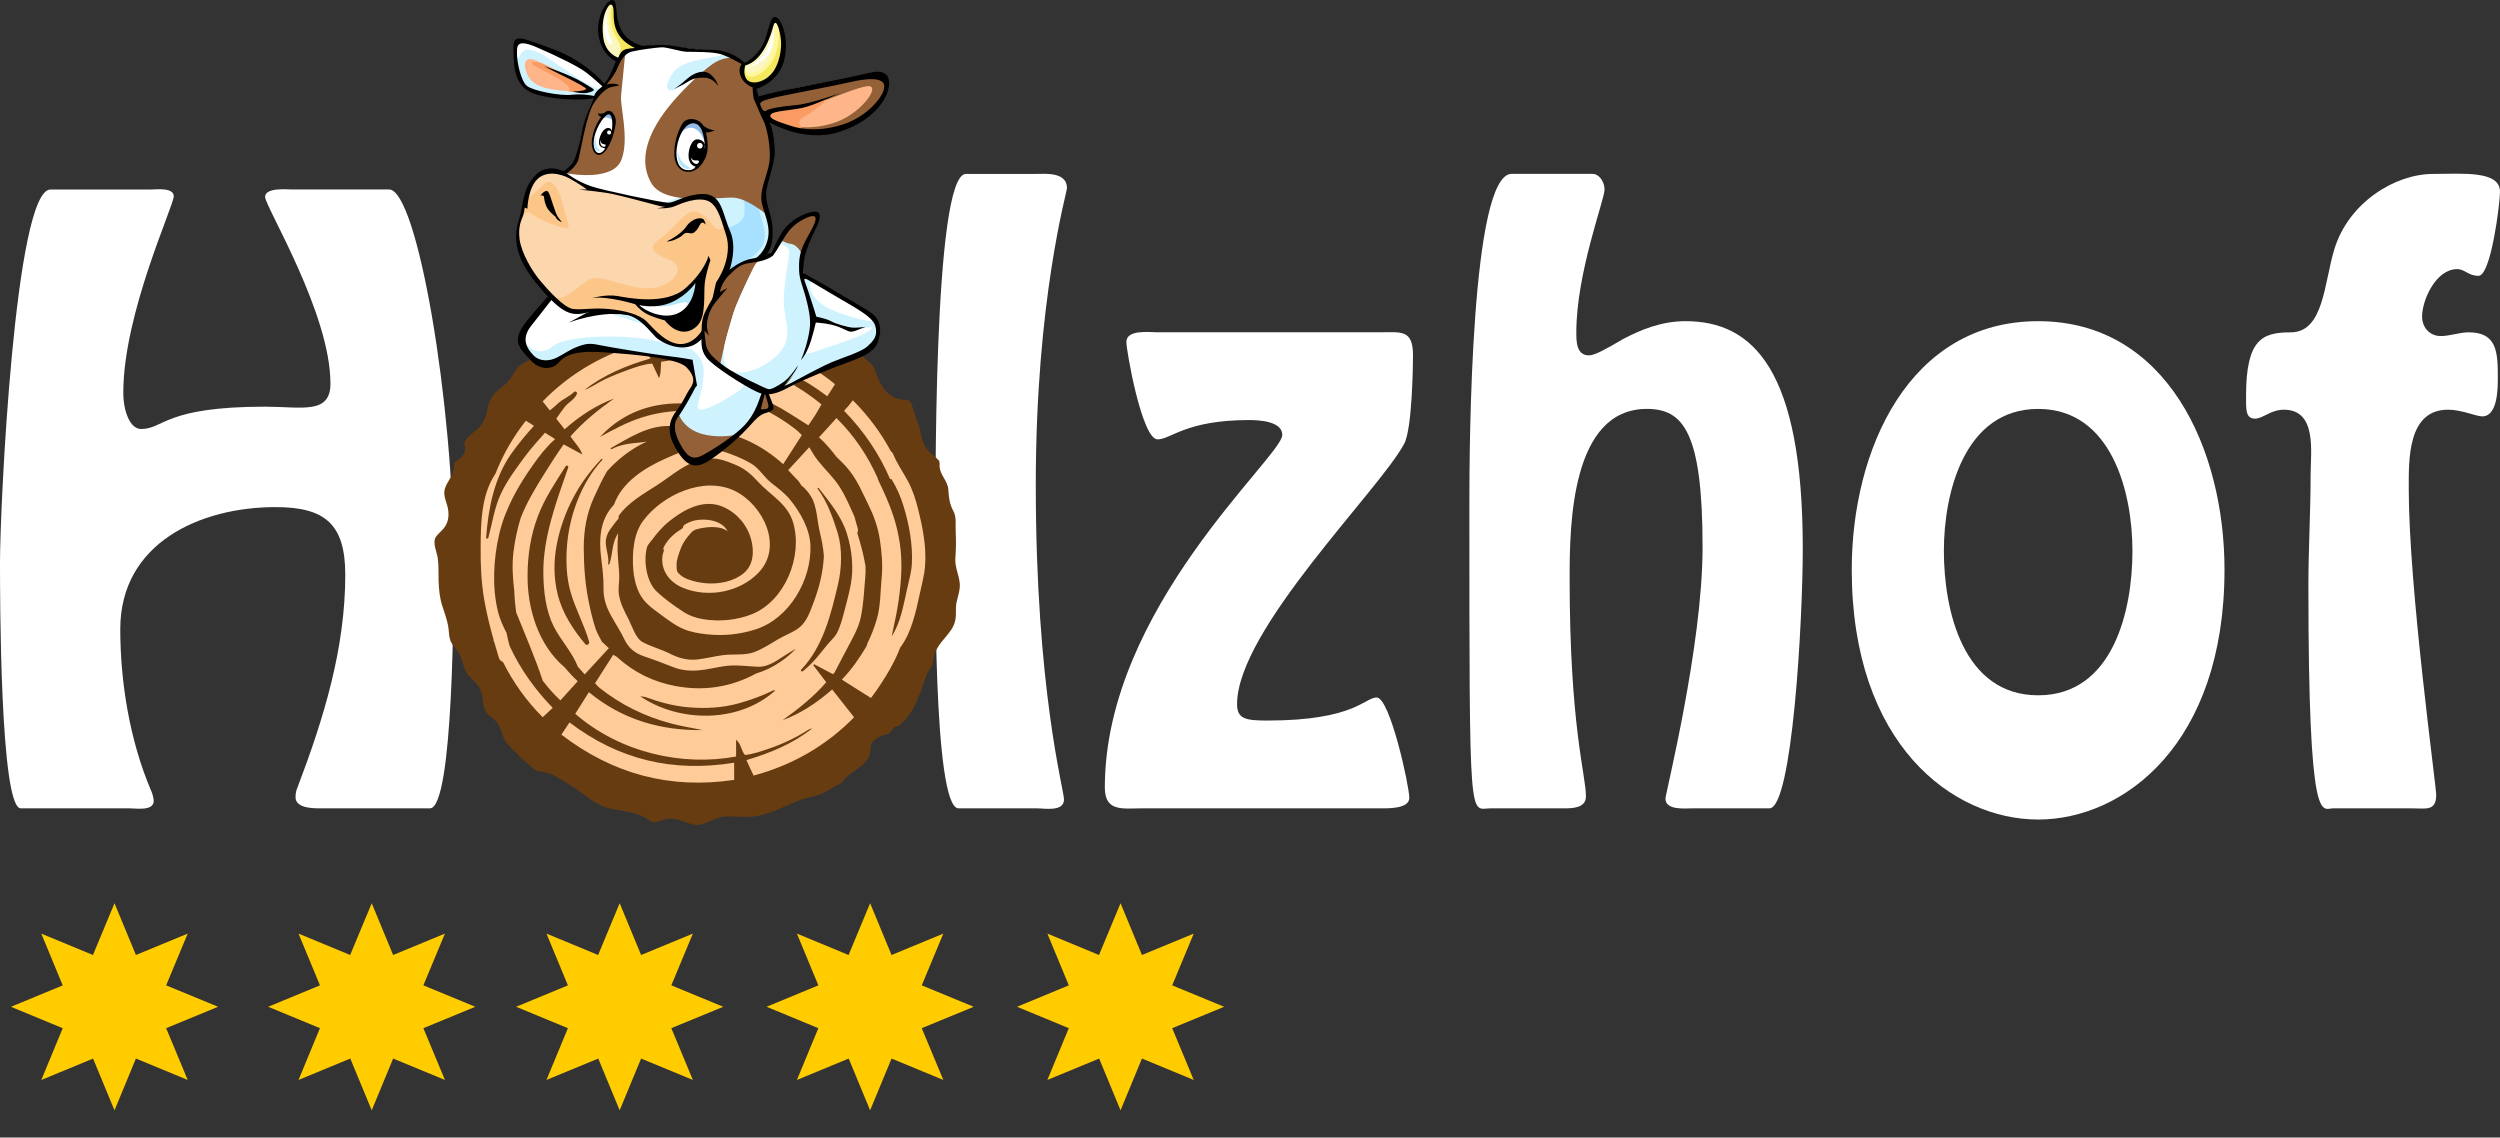 <?xml version="1.0" encoding="utf-8"?>
<!-- Generator: Adobe Illustrator 16.0.0, SVG Export Plug-In . SVG Version: 6.00 Build 0)  -->
<!DOCTYPE svg PUBLIC "-//W3C//DTD SVG 1.1//EN" "http://www.w3.org/Graphics/SVG/1.1/DTD/svg11.dtd">
<svg version="1.1" id="Ebene_1" xmlns="http://www.w3.org/2000/svg" xmlns:xlink="http://www.w3.org/1999/xlink" x="0px" y="0px"
	 width="100px" height="45.5px" viewBox="0 0 100 45.5" enable-background="new 0 0 100 45.5" xml:space="preserve">
<rect x="0" y="0" width="100" height="45.5" fill="#333333" stroke="none"/>
<g>
	<path fill="#FFFFFF" d="M12.92,32.334c-0.297,0-1.099,0.03-1.099-0.445c0-0.148,0.03-0.298,0.089-0.418
		c1.04-2.736,1.901-5.533,1.901-8.479c0-2.023-0.802-2.708-2.792-2.708c-3,0-6.208,1.428-6.208,4.879
		c0,2.144,0.386,4.463,1.218,6.427c0.06,0.119,0.119,0.327,0.119,0.446c0,0.417-0.713,0.297-0.95,0.297H0.832
		C0,32.334,0,23.766,0,22.486C0,20.314,0.594,7.58,2.02,7.58h4.04c0.178,0,0.891-0.089,0.891,0.268c0,0.387-2.019,4.701-2.019,7.854
		c0,0.744,0.267,1.458,0.712,1.458c0.921,0,0.921-0.893,4.96-0.893c1.456,0,2.614,0.327,2.614-0.923
		c0-2.826-2.614-7.081-2.614-7.468c0-0.386,0.891-0.297,1.069-0.297h3.891c1.128,0,2.583,8.568,2.583,14.905
		c0,1.429,0,9.849-0.95,9.849L12.92,32.334L12.92,32.334z"/>
	<path fill="#FFFFFF" d="M38.342,32.334c-1.04,0-0.92-9.967-0.92-10.65c0-1.398-0.119-14.728,1.217-14.728h2.822
		c0.327,0,1.218-0.09,1.218,0.565c0,0.178-1.248,4.462-1.248,11.872c0,8.182,1.129,12.197,1.129,12.584
		c0,0.506-0.772,0.356-1.099,0.356L38.342,32.334L38.342,32.334z"/>
	<path fill="#FFFFFF" d="M45.678,32.334c-0.772,0-1.485,0.148-1.485-0.833c0-7.17,7.099-13.24,7.099-14.103
		c0-0.565-0.98-0.596-1.336-0.596c-2.525,0-3.119,0.773-3.653,0.773c-0.624,0-1.248-3.54-1.248-3.897
		c0-0.506,0.921-0.387,1.218-0.387h8.94c0.832,0,1.307-0.119,1.307,0.922c0,0.357-0.029,2.946-0.355,3.541
		c-0.98,1.845-6.683,7.438-6.683,10.413c0,0.596,0.356,0.655,1.217,0.655c3.475,0,3.891-0.923,4.366-0.923
		c0.535,0,1.307,3.541,1.307,4.018c0,0.446-0.891,0.417-1.158,0.417L45.678,32.334L45.678,32.334z"/>
	<path fill="#FFFFFF" d="M63.706,6.956c0.267,0,0.476,0.327,0.476,0.625c0,0.417-1.129,3.333-1.129,5.712
		c0,0.357,0,0.922,0.504,0.922c0.238,0,0.713-0.268,1.367-0.654c0.684-0.357,1.516-0.714,2.495-0.714
		c2.703,0,4.692,1.934,4.692,9.104c0,2.855-0.416,10.383-1.336,10.383h-3.088c-0.269,0-1.069,0.089-1.069-0.387
		c0-0.208,1.485-6.1,1.485-10.057c0-4.611-0.772-5.534-2.229-5.534c-3.029,0-3.089,4.641-3.089,6.754
		c0,5.949,0.653,7.884,0.653,8.746c0,0.477-0.564,0.477-0.861,0.477h-2.939c-0.863,0-0.863,1.011-0.863-12.199
		c0-2.38,0.061-13.18,1.693-13.18L63.706,6.956L63.706,6.956z"/>
	<path fill="#FFFFFF" d="M74.07,22.784c0-4.79,2.287-9.937,7.455-9.937s7.455,5.147,7.455,9.937c0,6.991-4.039,9.997-7.455,9.997
		S74.07,29.775,74.07,22.784 M85.298,22.04c0-2.351-0.832-5.683-3.772-5.683c-2.939,0-3.771,3.333-3.771,5.683
		c0,2.38,0.771,5.772,3.771,5.772S85.298,24.42,85.298,22.04"/>
	<path fill="#FFFFFF" d="M93.316,32.334c-0.445,0-0.98,0.893-0.98-8.896c0-1.486,0.089-2.975,0.089-4.463
		c0-0.893,0.267-2.587-1.069-2.587c-0.533,0-0.832,0.357-1.157,0.357c-0.386,0-0.356-0.387-0.356-0.922
		c0-2.261,0.654-2.529,1.782-2.529c1.336,0,1.336-1.993,1.752-3.333c0.563-1.844,2.406-3.004,3.95-3.004
		c1.158,0,2.673-0.149,2.673,0.714c0,0.446-0.356,3.362-0.86,3.362c-0.416,0-0.535-0.268-0.861-0.268
		c-0.832,0-1.396,1.22-1.396,1.904c0,0.416,0.297,0.773,0.743,0.773c0.386,0,0.743-0.149,1.128-0.149
		c1.129,0,1.159,0.803,1.159,1.815c0,0.416,0,1.547-0.624,1.547c-0.237,0-0.832-0.268-1.366-0.268c-1.634,0-1.573,2.023-1.573,3.183
		c0,3.929,1.098,11.843,1.098,12.229c0,0.654-0.416,0.535-0.949,0.535L93.316,32.334L93.316,32.334z"/>
</g>
<g>
	<path fill="#FFCC99" d="M37.105,22.48c0,5.114-4.14,9.262-9.247,9.262c-5.106,0-9.246-4.147-9.246-9.262
		c0-5.116,4.14-9.264,9.246-9.264C32.966,13.217,37.105,17.364,37.105,22.48"/>
</g>
<g>
	<path fill="#683C11" d="M24.092,18.396c0.027-0.028-0.02-0.057-0.045-0.029c-0.449,0.484-0.812,0.961-1.122,1.551
		c-0.312,0.594-0.537,1.234-0.661,1.895c-0.12,0.639-0.117,1.299,0.036,1.933c0.186,0.771,0.611,1.42,1.113,2.021
		c0.063,0.075,0.177-0.015,0.153-0.098c-0.197-0.684-0.549-1.307-0.744-1.99c-0.168-0.59-0.189-1.242-0.142-1.853
		C22.776,20.613,23.258,19.297,24.092,18.396"/>
	<path fill="#683C11" d="M33.879,21.354c-0.211-0.689-0.698-1.279-1.134-1.834c-0.018-0.022-0.056,0.008-0.039,0.031
		c0.375,0.501,0.611,1.153,0.796,1.749c0.197,0.632,0.17,1.423,0.021,2.062c-0.284,1.205-0.594,2.5-1.474,3.422
		c-0.043,0.045,0.024,0.098,0.069,0.062c0.251-0.202,0.455-0.415,0.656-0.665c0.105-0.132,0.214-0.261,0.319-0.393
		c0.121-0.151,0.287-0.286,0.379-0.458c0.15-0.282,0.224-0.593,0.307-0.901c0.092-0.345,0.186-0.699,0.252-1.051
		C34.157,22.723,34.074,21.984,33.879,21.354"/>
	<path fill="#683C11" d="M38.393,23.376c-0.02-0.364-0.206-0.676-0.178-1.048c0.027-0.365,0.031-0.7,0.013-1.066
		c-0.015-0.275,0.04-0.568-0.091-0.816c-0.154-0.29-0.184-0.528-0.203-0.853c-0.02-0.345-0.31-0.567-0.349-0.907
		c-0.008-0.067,0.017-0.211-0.031-0.266c-0.082-0.093-0.174-0.173-0.272-0.248c-0.351-0.265-0.415-0.661-0.496-1.063
		c-0.073-0.176-0.133-0.359-0.196-0.542c-0.035-0.101-0.139-0.542-0.257-0.556c-0.163-0.02-0.318-0.018-0.474-0.079
		c-0.382-0.15-0.59-0.46-0.748-0.828c-0.054-0.125-0.107-0.288-0.176-0.444c-0.02-0.025-0.04-0.05-0.06-0.075
		c-0.157-0.14-0.314-0.277-0.46-0.43c-0.048-0.023-0.098-0.042-0.154-0.053c-0.228-0.048-0.46-0.065-0.691-0.096
		c-0.164-0.021-0.278-0.23-0.194-0.379c0.007-0.012,0.012-0.022,0.018-0.032c-0.082-0.02-0.165-0.034-0.247-0.053
		c-0.17-0.039-0.355-0.092-0.443-0.26c-0.047-0.09-0.093-0.247-0.176-0.31c-0.114-0.086-0.25-0.14-0.384-0.189
		c-0.305-0.111-0.589-0.195-0.915-0.223c-0.363-0.032-0.738-0.076-1.021-0.332c-0.083-0.076-0.158-0.169-0.25-0.234
		c-0.125-0.088-0.289-0.039-0.426-0.016c-0.482,0.077-0.969,0.138-1.458,0.146c-0.209,0.003-0.418,0.002-0.627-0.011
		c-0.22-0.014-0.452-0.072-0.671-0.066c-0.417,0.011-0.797,0.184-1.207,0.233c-0.409,0.049-0.806,0.136-1.195,0.271
		c-0.375,0.131-0.751,0.271-1.123,0.413c-0.159,0.062-0.329,0.124-0.465,0.231c-0.139,0.109-0.142,0.271-0.257,0.395
		c-0.252,0.271-0.628,0.371-0.937,0.562c-0.17,0.105-0.34,0.211-0.518,0.303c-0.116,0.061-0.274,0.127-0.356,0.236
		c-0.194,0.263-0.31,0.517-0.571,0.732c-0.273,0.226-0.546,0.429-0.617,0.801c-0.072,0.379-0.152,0.716-0.466,0.968
		c-0.156,0.125-0.55,0.406-0.482,0.63c0.106,0.354-0.182,0.51-0.409,0.692c0.002,0.12-0.013,0.242-0.051,0.368
		c-0.079,0.261-0.312,0.488-0.347,0.759c-0.031,0.237,0.105,0.486,0.145,0.717c0.043,0.25,0.021,0.483-0.117,0.701
		c-0.102,0.162-0.266,0.266-0.37,0.422c-0.147,0.223,0.05,0.625,0.081,0.867c0.038,0.301,0.019,0.604,0.03,0.905
		c0.013,0.34,0.044,0.663,0.149,0.989c0.082,0.253,0.175,0.504,0.227,0.766c0.053,0.268,0.014,0.566,0.192,0.79
		c0.124,0.155,0.256,0.308,0.324,0.499c0.112,0.317,0.147,0.602,0.412,0.837c0.175,0.156,0.33,0.322,0.406,0.55
		c0.083,0.25,0.044,0.588,0.197,0.81c0.103,0.147,0.282,0.237,0.401,0.376c0.218,0.256,0.22,0.615,0.426,0.865
		c0.176,0.216,0.398,0.378,0.578,0.593c0.195,0.176,0.396,0.346,0.604,0.507c0.167,0.027,0.341,0.04,0.501,0.102
		c0.373,0.143,0.723,0.393,1.058,0.608c0.356,0.231,0.717,0.558,1.113,0.713c0.349,0.136,0.724,0.149,1.084,0.238
		c0.202,0.049,0.417,0.106,0.598,0.213c0.092,0.056,0.234,0.177,0.346,0.183c0.12,0.006,0.265-0.078,0.38-0.104
		c0.161-0.037,0.331-0.052,0.494-0.021c0.317,0.06,0.664,0.285,0.993,0.215c0.338-0.071,0.627-0.309,0.982-0.322
		c0.468-0.018,0.904,0.066,1.371-0.039c0.382-0.086,0.746-0.239,1.101-0.402c0.378-0.173,0.741-0.307,1.148-0.39
		c0.375-0.076,0.635-0.347,0.984-0.472c0.154-0.207,0.346-0.365,0.56-0.518c0.112-0.079,0.241-0.164,0.353-0.265
		c0.056-0.066,0.114-0.132,0.174-0.194c0.047-0.07,0.083-0.146,0.1-0.232c0.042-0.207-0.028-0.361,0.154-0.526
		c0.112-0.103,0.268-0.188,0.414-0.228c0.076-0.021,0.145-0.03,0.201-0.057c0.052-0.066,0.106-0.132,0.162-0.197
		c0.065-0.074,0.144-0.1,0.218-0.093c0.142-0.131,0.278-0.269,0.397-0.423c0.221-0.287,0.349-0.645,0.487-0.979
		c0.12-0.289,0.187-0.647,0.375-0.899c0.125-0.167,0.1-0.253,0.134-0.444c0.023-0.135,0.082-0.255,0.148-0.373
		c0.151-0.268,0.383-0.475,0.553-0.729c0.192-0.285,0.201-0.52,0.194-0.856C38.23,24.018,38.41,23.703,38.393,23.376 M26.495,13.592
		c1.823-0.445,4.744-0.003,6.905,1.775c-0.095,0.15-0.192,0.304-0.308,0.485c-0.943-0.714-1.969-1.236-3.115-1.517
		c-1.146-0.281-2.296-0.285-3.482-0.1V13.592z M21.708,28.689c-0.651-0.651-1.179-1.391-1.592-2.215
		c-0.071-0.02-0.132-0.07-0.161-0.166c-0.061-0.197-0.12-0.396-0.177-0.595c-0.015-0.039-0.031-0.077-0.046-0.116
		c0.004-0.002,0.008-0.003,0.013-0.004c-0.145-0.512-0.273-1.025-0.367-1.557c-0.127-0.713-0.158-1.414-0.152-2.137
		c0.007-0.988,0.022-2.106,0.59-2.948c0.305-0.774,0.709-1.472,1.218-2.123c0.107,0.068,0.216,0.137,0.325,0.205
		c-0.325,0.356-0.635,0.728-0.913,1.123c-0.677,0.962-0.918,2.194-1,3.348c-0.004,0.062,0.075,0.052,0.088,0.002
		c0.161-0.596,0.241-1.198,0.505-1.763c0.247-0.526,0.608-1.004,0.951-1.471c0.249-0.338,0.533-0.647,0.809-0.963
		c0.131,0.082,0.264,0.166,0.401,0.252c-0.014,0.014-0.026,0.027-0.039,0.043c-0.325,0.289-0.592,0.643-0.843,0.996
		c-0.588,0.828-1.113,1.756-1.347,2.752c-0.233,0.996-0.296,2.139-0.047,3.133c0.073,0.289,0.2,0.565,0.34,0.837
		c0.033,0.174,0.072,0.349,0.122,0.521c0.427,0.916,1.004,1.73,1.723,2.471C21.968,28.445,21.846,28.559,21.708,28.689
		 M21.711,27.23c-0.306-0.926-0.7-1.823-1.061-2.728c-0.001-0.002-0.002-0.005-0.003-0.007c-0.028-0.241-0.059-0.48-0.07-0.723
		c-0.002-0.039-0.003-0.078-0.005-0.117c-0.06-0.52-0.097-1.042-0.035-1.563c0.057-0.468,0.153-0.932,0.293-1.381
		c0.246-0.633,0.611-1.232,0.965-1.794c0.239-0.38,0.485-0.769,0.752-1.142c0.26,0.142,0.504,0.272,0.75,0.406
		c-0.103-0.281-0.316-0.48-0.479-0.725c0.519-0.59,1.117-1.071,1.749-1.517c-0.734,0.275-1.375,0.697-1.983,1.232
		c-0.111-0.142-0.222-0.282-0.333-0.423c0.113-0.159,0.22-0.323,0.342-0.475c0.154-0.192,0.374-0.276,0.481-0.511
		c0.034-0.074-0.062-0.136-0.118-0.079c-0.189,0.191-0.452,0.275-0.647,0.464c-0.101,0.098-0.209,0.185-0.317,0.271
		c-0.095-0.121-0.19-0.241-0.286-0.363c1.127-1.15,2.464-1.913,4.021-2.338c0.094,0.203,0.187,0.404,0.288,0.622
		c-0.955,0.281-1.854,0.649-2.638,1.256c0.3-0.106,0.557-0.301,0.844-0.434c0.302-0.14,0.612-0.265,0.925-0.376
		c0.303-0.106,0.606-0.218,0.942-0.243c0.093,0.198,0.183,0.391,0.272,0.583c0.094-0.223,0.062-0.445,0.087-0.656
		c2.295-0.386,4.603,0.202,6.412,1.708c-0.081,0.138-0.159,0.282-0.246,0.421c-0.089,0.141-0.186,0.277-0.279,0.415
		c-0.47-0.288-0.92-0.604-1.406-0.847c-0.479-0.24-0.997-0.398-1.529-0.501c-0.539-0.104-1.081-0.149-1.633-0.127
		c0.314,0.065,0.627,0.14,0.943,0.195c0.515,0.091,1.001,0.27,1.478,0.475c0.598,0.257,1.156,0.587,1.67,0.99
		c0.069,0.054,0.128,0.121,0.217,0.206c-0.253,0.393-0.491,0.763-0.747,1.163c-0.854-0.766-1.81-1.225-2.87-1.332
		c-0.108-0.031-0.218-0.059-0.331-0.082c-0.438-0.088-0.905-0.106-1.35-0.114c-0.876-0.015-1.603,0.472-2.332,0.877
		c-0.032,0.019-0.016,0.069,0.02,0.05c0.342-0.183,0.725-0.229,1.105-0.262c0.103-0.009,0.203-0.023,0.303-0.042
		c-0.594,0.274-1.124,0.67-1.587,1.181c-0.201,0.338-0.369,0.709-0.523,1.045c-0.297,0.648-0.415,1.332-0.412,2.043
		c0.003,0.726,0.056,1.445,0.202,2.155c0.073,0.356,0.155,0.712,0.27,1.058c0.062,0.187,0.168,0.35,0.253,0.523
		c0.089,0.083,0.179,0.167,0.278,0.26c-0.327,0.354-0.642,0.697-0.964,1.049c-0.095-0.101-0.185-0.201-0.273-0.304
		c-0.226-0.584-0.69-1.062-0.97-1.62c-0.314-0.627-0.398-1.373-0.412-2.064c-0.029-1.475,0.52-2.914,0.994-4.286
		c0.024-0.068-0.065-0.108-0.104-0.048c-0.413,0.65-0.84,1.281-1.114,2.008c-0.285,0.756-0.404,1.55-0.408,2.357
		c-0.008,1.344,0.437,2.795,1.489,3.679c0.158,0.192,0.329,0.378,0.519,0.55c-0.23,0.255-0.452,0.5-0.694,0.768
		C22.156,27.771,21.923,27.507,21.711,27.23 M29.367,31.195c-2.565,0.384-4.852-0.231-6.911-1.81
		c0.115-0.173,0.217-0.327,0.325-0.489c1.961,1.496,4.15,2.012,6.585,1.612L29.367,31.195L29.367,31.195z M30.144,31.023
		c-0.051-0.106-0.097-0.205-0.142-0.301c-0.045-0.099-0.089-0.197-0.145-0.318c0.95-0.282,1.85-0.649,2.635-1.271
		c-0.047,0.015-0.101,0.021-0.141,0.048c-0.507,0.322-1.045,0.582-1.615,0.772c-0.304,0.103-0.608,0.213-0.938,0.246
		c-0.154-0.173-0.143-0.435-0.354-0.611v0.672c-2.137,0.4-4.628-0.143-6.435-1.709c0.177-0.278,0.355-0.56,0.547-0.864
		c1.335,1.1,2.871,1.541,4.556,1.517c-0.428-0.088-0.862-0.156-1.284-0.269c-1.045-0.279-2-0.75-2.851-1.424
		c-0.06-0.048-0.107-0.111-0.175-0.182c0.242-0.378,0.479-0.749,0.726-1.137c0.062,0.037,0.116,0.056,0.156,0.093
		c0.672,0.612,1.465,0.998,2.345,1.159c1.134,0.209,2.215,0.043,3.221-0.506c0.336-0.101,0.66-0.254,0.971-0.467
		c0.225-0.152,0.43-0.328,0.615-0.521c-0.182,0.107-0.365,0.213-0.542,0.331c-0.278,0.187-0.62,0.405-0.967,0.39
		c-0.455-0.021-0.918-0.091-1.371-0.023c-0.342,0.052-0.682,0.142-1.027,0.168c-0.348,0.027-0.697-0.006-1.022-0.139
		c-0.383-0.156-0.756-0.292-1.148-0.425c-0.36-0.122-0.618-0.328-0.782-0.676c-0.159-0.336-0.364-0.638-0.542-0.964
		c-0.188-0.344-0.301-0.682-0.294-1.078c0.008-0.436-0.048-0.834-0.1-1.268c-0.083-0.695-0.036-1.425,0.429-1.976
		c0.03-0.036,0.06-0.069,0.091-0.104c0.315-0.892,1.202-1.457,2.039-1.834c0.56-0.25,1.203-0.545,1.834-0.416
		c0.542,0.111,1.133,0.328,1.612,0.606c0.321,0.187,0.521,0.552,0.812,0.779c0.263,0.206,0.524,0.399,0.739,0.659
		c0.412,0.498,0.802,1.19,0.821,1.854c0.041,1.371-0.842,2.9-2.183,3.338c-0.628,0.205-1.305,0.273-1.961,0.2
		c-0.315-0.035-0.63-0.086-0.925-0.208c-0.348-0.145-0.652-0.385-0.954-0.607c-0.321-0.235-0.632-0.455-0.815-0.82
		c-0.148-0.297-0.225-0.631-0.25-0.961c-0.047-0.635,0.003-1.416,0.395-1.943c0.771-1.04,2.431-1.803,3.67-1.195
		c1.125,0.551,1.957,2.226,0.938,3.277c-0.747,0.771-1.992,1.007-2.991,0.607c-0.509-0.201-0.877-0.629-0.852-1.195
		c0.005-0.105,0.031-0.21,0.071-0.311c-0.028-0.033-0.037-0.078-0.01-0.131c0.167-0.324,0.416-0.55,0.705-0.72
		c0.021-0.017,0.042-0.034,0.063-0.05c0-0.049,0.02-0.096,0.069-0.129c0.108-0.071,0.242-0.127,0.389-0.166
		c0.431-0.094,1.094-0.021,1.331,0.43c-0.326-0.243-0.871-0.186-1.293-0.066c-0.045,0.027-0.089,0.055-0.134,0.082
		c-0.004,0.006-0.009,0.014-0.015,0.021c-0.185,0.198-0.354,0.418-0.444,0.677c-0.063,0.182-0.167,0.428-0.158,0.621
		c0.005,0.107-0.016,0.237,0.061,0.326c0.102,0.119,0.24,0.202,0.384,0.257c0.243,0.093,0.505,0.147,0.764,0.165
		c0.508,0.033,1.083-0.073,1.482-0.411c0.4-0.338,0.418-0.905,0.281-1.381c-0.17-0.587-0.619-1.088-1.196-1.3
		c-0.582-0.215-1.195,0.006-1.69,0.333c-0.268,0.177-0.534,0.381-0.747,0.624c-0.104,0.119-0.212,0.24-0.303,0.371
		c-0.069,0.1-0.188,0.205-0.221,0.324c-0.142,0.53-0.029,1.367,0.385,1.764c0.31,0.296,0.701,0.572,1.059,0.808
		c0.25,0.164,0.528,0.259,0.822,0.306c0.634,0.102,1.347,0.035,1.944-0.209c1.318-0.537,2.025-2.306,1.641-3.646
		c-0.221-0.771-0.913-1.102-1.413-1.652c-0.286-0.316-0.545-0.531-0.939-0.691c-0.383-0.157-0.735-0.286-1.156-0.221
		c-0.75,0.115-1.331,0.662-1.949,1.06c-0.532,0.342-1.168,0.698-1.534,1.237c0.001,0.027,0.005,0.054,0.009,0.082
		c-0.121,0.142-0.234,0.291-0.342,0.444c-0.111,0.159-0.181,0.341-0.176,0.537c0.007,0.271,0.14,0.577,0.095,0.845
		c-0.005,0.032,0.041,0.034,0.049,0.01c0.146-0.418,0.093-0.862,0.352-1.235c-0.002,0.022-0.004,0.045-0.006,0.067
		c-0.032,0.379-0.02,0.74,0.015,1.119c0.02,0.211,0.039,0.426,0.033,0.639c-0.006,0.199-0.042,0.406-0.015,0.604
		c0.05,0.361,0.222,0.686,0.387,1.004c0.14,0.27,0.284,0.771,0.568,0.92c0.356,0.188,0.747,0.287,1.104,0.469
		c0.342,0.172,0.691,0.266,1.076,0.224c0.346-0.039,0.683-0.126,1.027-0.173c0.4-0.055,0.879,0.023,1.261-0.124
		c0.348-0.136,0.628-0.321,0.947-0.511c0.27-0.161,0.585-0.267,0.835-0.457c0.307-0.234,0.444-0.646,0.578-0.996
		c0.232-0.608,0.387-1.23,0.419-1.871c-0.022-0.328-0.086-0.643-0.166-0.979c-0.108-0.457-0.104-1-0.347-1.408
		c-0.105-0.176-0.235-0.322-0.384-0.44c-0.049-0.082-0.104-0.161-0.167-0.235h-0.008c-0.106-0.113-0.227-0.24-0.356-0.379
		c0.289-0.313,0.562-0.611,0.844-0.917c0.055,0.099,0.114,0.196,0.173,0.291c0.233,0.372,0.583,0.691,0.855,1.036
		c0.285,0.36,0.463,0.744,0.649,1.16c0.044,0.1,0.088,0.193,0.13,0.289c0.046,0.154,0.089,0.311,0.13,0.467
		c0.019,0.072,0.01,0.137-0.017,0.191c0.132,0.419,0.247,0.844,0.321,1.275c0.004,0.021,0.006,0.043,0.01,0.063
		c0.003,0.15,0,0.302-0.013,0.453c-0.043,0.518-0.071,1.045-0.173,1.555c-0.096,0.477-0.362,0.908-0.584,1.333
		c-0.158,0.301-0.316,0.603-0.473,0.903c-0.021,0.023-0.041,0.045-0.059,0.063c-0.249-0.132-0.502-0.266-0.757-0.4
		c-0.01,0.015-0.021,0.027-0.032,0.041c0.169,0.223,0.339,0.444,0.519,0.681c-0.513,0.592-1.118,1.069-1.75,1.521
		c0.74-0.274,1.383-0.705,1.987-1.232c0.295,0.375,0.58,0.736,0.877,1.113C33.035,29.838,31.693,30.605,30.144,31.023
		 M37.002,22.645c-0.032,0.388-0.137,0.758-0.218,1.137c-0.078,0.365-0.157,0.73-0.272,1.086c-0.111,0.346-0.251,0.682-0.464,0.979
		c-0.012,0.018-0.025,0.034-0.039,0.051c-0.173,0.479-0.561,1.211-1.17,2.022c-0.388-0.245-0.761-0.479-1.165-0.735
		c0.392-0.406,0.699-0.854,0.982-1.326c0.017-0.045,0.032-0.092,0.047-0.139c0.148-0.296,0.265-0.609,0.361-0.923
		c0.162-0.524,0.148-1.123,0.201-1.665c0.051-0.521,0.008-1.025-0.07-1.542c-0.077-0.514-0.242-0.963-0.471-1.426
		c-0.228-0.461-0.407-0.897-0.724-1.312c-0.164-0.213-0.354-0.399-0.546-0.584c-0.206-0.274-0.432-0.537-0.693-0.775
		c0.233-0.258,0.456-0.503,0.698-0.77c0.719,0.711,1.253,1.512,1.659,2.424c-0.004,0.002-0.008,0.002-0.013,0.004
		c0.23,0.484,0.46,0.971,0.627,1.479c0.238,0.726,0.351,1.478,0.32,2.242c-0.03,0.774-0.149,1.536-0.324,2.291
		c-0.021,0.091-0.04,0.188-0.059,0.29c0.181-0.283,0.305-0.605,0.392-0.93c0.091-0.338,0.161-0.679,0.236-1.02
		c0.069-0.316,0.161-0.628,0.178-0.953c0.041-0.769-0.112-1.595-0.34-2.326c-0.113-0.365-0.257-0.699-0.455-1.025
		c-0.007-0.012-0.015-0.024-0.022-0.036h-0.054c-0.431-1.005-1.049-1.919-1.841-2.733c0.063-0.068,0.122-0.13,0.176-0.195
		c0.057-0.068,0.11-0.14,0.176-0.224c0.619,0.622,1.119,1.294,1.518,2.035c0.04,0.027,0.073,0.065,0.096,0.122
		c0.153,0.376,0.388,0.706,0.581,1.063c0.187,0.346,0.313,0.727,0.408,1.107C36.905,21.084,37.064,21.874,37.002,22.645"/>
	<path fill="#683C11" d="M31.016,27.614c-1.452,1.319-3.839,1.303-5.411,0.235c0.117,0.02,0.178,0.02,0.231,0.039
		c0.555,0.203,1.121,0.356,1.712,0.404c0.687,0.057,1.363,0.023,2.035-0.168c0.464-0.133,0.91-0.296,1.342-0.506
		C30.948,27.607,30.98,27.616,31.016,27.614"/>
	<path fill="#683C11" d="M29.335,16.701c-0.658-0.158-1.26-0.274-1.876-0.272c-0.612,0.001-1.212,0.085-1.794,0.272
		c-0.585,0.188-1.126,0.479-1.663,0.775c0.678-0.729,1.518-1.162,2.488-1.295C27.694,16.014,28.915,16.335,29.335,16.701"/>
</g>
<g>
	<path fill="#CFF2FF" d="M29.348,13.532c-0.645-0.209-3.186-0.843-3.727-0.922c-0.541-0.08-1.881-0.03-1.881-0.03
		c0.14-0.201,0.394-0.724,0.794-0.975c0.401-0.251,0.965-0.385,0.825-0.539c-0.141-0.153-2.063-0.699-2.403-0.285
		c0,0-1.208,1.342-1.602,1.888c-0.394,0.547-0.577,0.782-0.376,1.276c0.201,0.494,0.621,0.6,0.897,0.591
		c0.276-0.009,0.539-0.255,0.87-0.416c0.332-0.16,1.398-0.22,1.84-0.131c0.442,0.088,2.758,0.265,3.058,0.75
		c0.3,0.486,0.115,0.741-0.008,0.963c-0.123,0.222-0.676,0.791-0.481,1.166c0.194,0.375,1.596,1.021,2.063,0.7
		c0.467-0.322,1.137-1.231,1.261-1.65s0.188-0.824,0.225-1.155C30.741,14.433,29.992,13.741,29.348,13.532"/>
	<path fill="#FFFFFF" d="M29.548,14.453c-0.353-0.54-0.908-0.837-1.658-0.978c-0.249-0.047-0.423-0.053-0.527-0.027
		c-0.94-0.313-2.165-0.622-2.63-0.799c-0.659-0.25-0.73-0.14-1.189-0.072c-0.458,0.067-1.049-0.097-0.438-0.659
		s0.18-1.277-0.307-0.958c0,0-1.098,1.413-1.414,1.791c-0.316,0.378-0.482,0.635-0.34,0.946c0.143,0.311,0.628,0.541,1.084,0.139
		c0.457-0.401,2.904-0.525,4.316-0.153c0.434,0.114,0.847,0.211,1.19,0.279c0.118,0.074,0.522,0.368,0.515,0.896
		c-0.009,0.618-0.161,0.925-0.238,1.359c-0.077,0.433,0.83-0.056,1.495-0.483C30.072,15.306,29.901,14.993,29.548,14.453"/>
	<path fill="#936037" d="M27.118,16.491c0,0-0.379,0.41-0.206,0.979c0.173,0.57,0.507,1.098,1.171,0.955s1.43-1.042,1.43-1.042
		S27.581,17.82,27.118,16.491 M30.723,16.023c-0.06-0.164-0.138-0.526-0.17-0.412l-0.243,0.957c0,0,0.261-0.05,0.446-0.128
		S30.783,16.187,30.723,16.023"/>
	<path d="M30.825,15.95c-0.026-0.065-0.078-0.209-0.117-0.314c0.017,0.113,0.024,0.152-0.021-0.007
		c-0.054-0.188-0.025-0.118,0.021,0.007c-0.02-0.131-0.053-0.363-0.029-0.498c0.077-0.434,0.284-0.706-0.027-1.093
		c-0.311-0.388-1.512-0.698-2.223-0.923c-0.711-0.226-1.605-0.384-2.494-0.6c-0.888-0.215-2.051-0.079-2.051-0.079
		s0.216-0.359,0.635-0.696s0.736-0.538,0.736-0.538s-0.629,0.107-1.026,0.506c-0.397,0.399-0.578,0.702-0.578,0.702l-0.907,0.49
		c0,0,1.148-0.453,2.252-0.331c1.105,0.122,3.607,0.821,4.428,1.117c0.821,0.297,1.124,0.487,1.205,0.82s-0.027,0.809-0.17,1.226
		c-0.144,0.417-0.29,0.853-0.669,1.263c-0.378,0.411-1.309,1.016-1.725,1.227c-0.416,0.209-0.623-0.049-0.836-0.428
		c-0.213-0.377-0.343-0.805-0.113-1.114s0.575-0.939,0.676-1.145s0.114,0.032,0.042-0.389c-0.071-0.421-0.132-0.762-0.132-0.762
		s-0.461-0.09-0.984-0.148c-0.524-0.058-2.356-0.358-2.739-0.44c-0.384-0.082-0.543-0.06-0.871,0.062
		c-0.328,0.122-0.543,0.294-0.833,0.438c-0.291,0.146-0.688,0.179-0.95-0.104c-0.263-0.284-0.479-0.643-0.09-1.15
		c0.39-0.508,1.302-1.666,1.502-1.879c0.2-0.214,0.332-0.337,0.332-0.337l-0.115-0.084c0,0-1.362,1.412-1.945,2.173
		c-0.584,0.761-0.173,1.042,0.192,1.465c0.365,0.423,0.868,0.4,1.1,0.161c0.232-0.24,0.472-0.547,1.815-0.458
		c1.344,0.089,3.004,0.243,3.347,0.605c0.343,0.362,0.317,0.595,0.143,0.841s-0.265,0.531-0.539,0.884s-0.442,0.806-0.047,1.498
		s0.753,0.908,1.389,0.478c0.636-0.431,1.223-0.955,1.626-1.413c0.403-0.456,0.487-0.417,0.732-0.508
		C31.013,16.383,30.964,16.289,30.825,15.95 M30.667,16.352c-0.142,0.043-0.237,0.013-0.237,0.013l0.167-0.63
		C30.712,16.121,30.81,16.309,30.667,16.352"/>
	<path fill="#CFF2FF" d="M34.835,3.002c-0.266,0.029-2.184,0.372-2.824,0.491c-0.64,0.12-1.723,0.424-1.723,0.424L30.175,3.48
		c0,0-0.418-0.177-0.482-0.52s0.046-0.419,0.046-0.419s-0.556-0.382-1.363-0.472C27.57,1.98,27.16,1.993,27.062,1.954
		c-0.098-0.04-0.712-0.152-1.039-0.1c-0.327,0.051-0.895,0.179-1.02,0.252c-0.125,0.074-0.355,0.575-0.449,0.769
		c-0.095,0.194-0.395,0.541-0.395,0.541s-1.339-1.214-2.072-1.441s-1.398-0.548-1.457-0.277c-0.059,0.271,0.039,1.231,0.206,1.571
		s1.063,0.541,1.507,0.619c0.444,0.078,1.49-0.025,1.49-0.025s-0.176,0.272-0.393,1.052c-0.217,0.78-0.304,1.311-0.416,1.532
		c-0.112,0.222-0.543,0.491-0.543,0.491s0.512,0.324,0.955,0.534c0.443,0.209,2.139,0.44,2.52,0.555
		c0.381,0.115,0.839,0.195,0.839,0.195s1.25-0.49,1.698-0.193c0.448,0.298,0.585,1.043,0.647,1.27
		c0.063,0.226,0.084,0.958-0.034,1.369s-0.316,0.754-0.281,0.699c0.035-0.054,0.753-0.486,1.233-0.74s0.761-0.822,0.754-1.29
		c-0.007-0.468-0.344-1.119-0.261-1.606s0.453-1.206,0.334-1.847c-0.119-0.641-0.262-1.197-0.262-1.197S31.922,5.5,33.4,5.18
		c1.479-0.319,1.929-1.233,2.041-1.586C35.553,3.242,35.102,2.973,34.835,3.002"/>
	<path fill="#FFFFFF" d="M28.472,3.088C27.973,2.81,27.71,3.171,27.145,3.5c-0.566,0.329-0.575-0.091-0.212-0.609
		c0.363-0.518,1.679-0.568,1.914-0.682C29.082,2.094,28.281,2.034,27.978,2c-0.303-0.033-1.016-0.14-1.346-0.176
		c-0.33-0.036-1.26,0.057-1.557,0.219c-0.297,0.162-0.547,0.917-0.69,1.208c-0.144,0.291-0.339,0.297-0.642,0.766
		c-0.302,0.469-0.58,1.723-0.601,2.167C23.121,6.629,22.62,6.88,22.62,6.88c0.275,0.281,0.796,0.618,1.041,0.673
		c0.245,0.055,2.264,0.445,2.447,0.549c0.184,0.104,0.584,0.009,0.939-0.176c0.354-0.184,0.015-0.389-0.307-1.01
		c-0.322-0.622,0.221-2.014,0.542-2.397c0.321-0.383,1.349-0.102,1.765-0.084C29.464,4.454,28.97,3.366,28.472,3.088 M24.067,3.356
		c0,0-1.258-0.977-2.029-1.313s-1.229-0.47-1.364-0.262c-0.134,0.208,0.004,0.727,0.117,0.459c0.113-0.267,0.318-0.355,0.82-0.104
		C22.112,2.386,24.395,4.173,24.067,3.356 M34.705,3.162c-0.45,0.034-3.373,0.521-3.976,0.678c0,0-0.517,0.138-0.226,0.282
		s1.523-0.167,2.401-0.293C33.782,3.702,35.155,3.127,34.705,3.162"/>
	<path fill="#A8E1FF" d="M30.434,7.34c0.143-0.415,0.293-1.275,0.23-1.713s-0.555-1.521-0.703-1.691
		c-0.148-0.169,0.102,0.331,0.232,1.041c0.13,0.71-0.211,1.159-0.396,1.709c-0.186,0.55,0.061,1.592-0.033,1.944
		C29.67,8.981,29.1,9.113,29.1,9.113s0.144,0.336,0.137,0.78c-0.007,0.444-0.261,1.112-0.261,1.112s0.198-0.159,0.451-0.312
		c0.253-0.153,0.842-0.463,1.066-0.856c0.224-0.393,0.034-0.817-0.093-1.304C30.272,8.046,30.291,7.756,30.434,7.34"/>
	<path fill="#FFFFFF" d="M26.02,3.324c-0.143,0.254-0.121-0.129-0.171-0.366c-0.051-0.236-0.154-0.17-0.24,0.089
		c-0.086,0.26-0.118,0.545-0.153,1.042c-0.035,0.496-0.307,2.333-0.287,2.26c0.097-0.355,0.511-1.677,0.759-2.188
		c0.249-0.512,0.632-1.201,0.651-1.373C26.597,2.618,26.163,3.071,26.02,3.324"/>
	<path fill="#FDC689" d="M29.155,9.519C29,8.832,28.594,7.971,28.353,7.881c-0.241-0.089-0.821,0.056-1.08,0.132
		c-0.259,0.076-0.578,0.313-1.385,0.057c-0.808-0.256-2.363-0.554-2.363-0.554s-1.085-0.769-1.45-0.684c0,0-0.516-0.057-0.864,0.638
		c-0.348,0.694-0.288,1.098-0.404,1.399c-0.117,0.302-0.163,0.526,0.083,1.328c0.247,0.802,1.41,1.998,1.803,2.229
		c0.393,0.231,0.92-0.003,1.378,0.005c0.459,0.009,1.248,0.054,1.702,0.481c0.455,0.427,0.776,0.923,1.613,0.911
		c0.837-0.013,0.892-0.697,1.026-1.164c0.135-0.467,0.256-0.998,0.418-1.335C28.993,10.987,29.309,10.205,29.155,9.519"/>
	<path fill="#FCD7AE" d="M28.961,8.807c-0.046-0.34-0.187-0.774-0.632-0.907c-0.445-0.132-1.284,0.277-1.518,0.314
		s-0.78-0.127-1.762-0.32c-0.981-0.192-1.519-0.44-1.782-0.511c-0.264-0.071-0.753-0.567-1.232-0.575
		c-0.667-0.011-0.974,1.064-0.974,1.064c-0.071,0.265,0.406-0.269,0.727-0.527c0.321-0.258,0.599,0.254,0.755,0.92
		c0.157,0.667,0.29,0.786,0.136,0.853c-0.154,0.067-1.172-0.36-1.363-0.527s-0.461-0.176-0.589,0.605
		c-0.128,0.781,0.981,2.474,1.438,2.691c0.457,0.218,1.05-0.617,1.545-0.75c0.495-0.134,1.732,0.588,2.594,0.349
		c0.862-0.239,1.015-0.872,0.515-1.074s-1.017-0.447-0.473-0.826c0.498-0.348,0.703-0.697,1.136-1.026
		c0.434-0.329,0.911,0.268,1.074,0.496S29.008,9.146,28.961,8.807"/>
	<path fill="#936037" d="M29.876,2.598c0,0-0.542-0.603-1.366-0.042c-0.544,0.37-1.368,1.215-1.778,1.733
		c-1.03,1.302-1.108,2.319-0.671,3.049c0.559,0.934,2.81,0.515,3.329,0.572c0.519,0.057,1.198,0.615,1.198,0.615
		s0.075-1.429,0.245-1.772c0.169-0.343,0.132-0.907-0.042-1.42C30.617,4.819,29.913,2.865,29.876,2.598"/>
	<path fill="#936037" d="M22.609,6.934l0.468-0.615c0.084-0.381,0.115-0.623,0.262-1.213c0.147-0.589,0.351-1.083,0.629-1.383
		c0.336-0.363,1.043-1.627,1.043-1.627s-0.12,1.285-0.168,1.723c-0.048,0.438,0.339,1.716,0.015,2.569
		c-0.324,0.854-1.991,0.572-1.991,0.572L22.609,6.934z"/>
	<path fill="#936037" d="M30.29,4.02c0,0,0.62-0.292,1.046-0.342c0.426-0.05,3.065-0.576,3.477-0.603
		c0.412-0.027,0.816,0.127,0.659,0.554c-0.157,0.427-1.242,1.509-2.409,1.599s-2.324-0.365-2.423-0.489
		C30.541,4.615,30.236,4.183,30.29,4.02"/>
	<path fill="#FFFFFF" d="M27.027,11.792c-0.744,0.434-1.604,0.27-1.604,0.27c0.391,0.754,1.771,0.739,2.112,0.428
		c0.341-0.313,0.452-1.443,0.452-1.443S27.771,11.357,27.027,11.792 M24.198,4.57c0,0-0.333,0.368-0.454,0.829
		c-0.12,0.462-0.008,0.711,0.169,0.745c0.177,0.034,0.322-0.146,0.486-0.491C24.563,5.309,24.68,4.247,24.198,4.57 M27.939,6.658
		c0.266-0.264,0.354-0.687,0.291-1.126c-0.063-0.439-0.441-0.928-0.767-0.629c0,0-0.509,0.572-0.465,1.316
		C27.042,6.963,27.674,6.922,27.939,6.658"/>
	<path fill="#93B9E5" d="M24.371,4.52c-0.146-0.071-0.289,0.22-0.338,0.284c0,0,0.158-0.164,0.343-0.073
		c0.185,0.09,0.194,0.133,0.194,0.133S24.517,4.591,24.371,4.52 M27.803,4.856c-0.307-0.111-0.579,0.453-0.579,0.453
		c0.712-0.647,1.005,0.488,1.005,0.488S28.246,5.017,27.803,4.856"/>
	<path fill="#B5E7FB" d="M27.626,6.721c0,0-0.48-0.192-0.51-0.685c0,0-0.071,0.397,0.143,0.603
		C27.473,6.844,27.626,6.721,27.626,6.721 M23.828,5.409c0,0-0.133,0.446-0.007,0.571c0.125,0.126,0.232,0.04,0.232,0.04
		S23.788,6.019,23.828,5.409 M27.892,11.147c0,0-0.79,0.974-1.971,1.066c0,0,0.559,0.118,1.034-0.025s0.57-0.118,0.557,0.005
		c-0.014,0.125-0.032,0.165-0.032,0.165s0.223-0.129,0.326-0.551C27.907,11.386,27.892,11.147,27.892,11.147"/>
	<path fill="#FFF799" d="M31.087,0.878c-0.108-0.158-0.254,0.035-0.321,0.258c-0.066,0.223-0.054,1.063-1.019,1.479
		c0,0-0.19,0.209-0.013,0.501c0.177,0.292,0.441,0.362,0.656,0.303c0.216-0.06,0.882-0.614,0.937-1.299
		C31.381,1.434,31.195,1.037,31.087,0.878 M24.686,0.946c-0.164-0.604,0.027-0.813-0.198-0.859
		c-0.225-0.045-0.584,0.752-0.478,1.308c0.106,0.556,0.313,0.767,0.466,0.889s0.278,0.135,0.278,0.135s0.094-0.282,0.291-0.366
		c0.197-0.083,0.562-0.168,0.562-0.168S24.849,1.551,24.686,0.946"/>
	<path fill="#FBF7C2" d="M30.857,1.063c0,0-0.132,0.634-0.421,0.979c-0.289,0.345-0.513,0.488-0.601,0.52
		c-0.087,0.032-0.245,0.329,0.087,0.344c0.333,0.016,0.615-0.079,0.857-0.575C31.023,1.834,31.127,0.317,30.857,1.063 M24.344,0.825
		c-0.01-0.482,0.176-0.838,0.038-0.729c0,0-0.444,0.621-0.322,1.221c0.123,0.6,0.432,1.01,0.627,0.948
		c0.195-0.063,0.282-0.283,0.08-0.536S24.354,1.308,24.344,0.825"/>
	<path fill="#F4E85E" d="M31.166,1.128c-0.016,0.147,0.057,0.771-0.298,1.363c-0.178,0.295-0.501,0.526-0.708,0.566
		c-0.375,0.073-0.355-0.127-0.363-0.508c0,0-0.17,0.323-0.081,0.537c0.093,0.223,0.402,0.375,0.752,0.218
		c0.486-0.218,0.785-0.969,0.811-1.328C31.303,1.618,31.182,0.981,31.166,1.128 M24.637,0.809c-0.025-0.363-0.129-0.67-0.129-0.67
		s-0.03,0.089-0.068,0.321c-0.038,0.231,0.027,0.645,0.139,0.88c0.112,0.235,0.32,0.54,0.232,0.688
		c-0.088,0.147-0.022,0.266-0.022,0.266s0.102-0.152,0.22-0.218c0.118-0.065,0.575-0.113,0.575-0.113s-0.234-0.072-0.496-0.31
		C24.826,1.413,24.663,1.172,24.637,0.809"/>
	<path fill="#FFFFFF" d="M30.949,1.212c0,0-0.099,0.519-0.351,0.911c-0.252,0.391-0.835,0.633-0.518,0.529
		S31.017,2.238,30.949,1.212 M24.286,0.477c0,0-0.18,0.496-0.076,0.94s0.318,0.398,0.252,0.237
		C24.396,1.493,24.209,1.18,24.286,0.477"/>
	<path fill="#FDB589" d="M34.669,3.45c-0.617,0.1-1.854,0.716-2.403,0.76c0,0-0.692,0.217-1.087,0.194s-0.771-0.022-0.351,0.338
		c0.42,0.36,1.636,0.516,2.661,0.126C34.515,4.479,35.286,3.351,34.669,3.45 M22.359,2.908c-0.417-0.206-0.546-0.353-0.948-0.502
		c-0.402-0.149-0.534,0.108-0.297,0.616c0.237,0.508,1.063,0.599,1.686,0.625c0,0,0.496,0.055,0.739-0.065
		C23.782,3.463,23.231,3.339,22.359,2.908"/>
	<path fill="#F99B62" d="M32.831,4.021c0,0-0.669,0.387-1.293,0.36c-0.624-0.027-0.91,0.109-0.727,0.338
		c0.183,0.229,1.356,0.589,1.253,0.389c-0.104-0.2-0.223-0.255,0.201-0.501C32.689,4.361,33.422,3.773,32.831,4.021 M22.938,3.16
		c-0.14-0.057-0.81-0.424-1.108-0.562c-0.298-0.138-0.734-0.165-0.481,0.01c0.253,0.175,1.691,0.772,1.389,1.053
		c0,0,0.493,0.075,0.759-0.063C23.761,3.46,23.078,3.218,22.938,3.16"/>
	<path d="M22.324,8.69c-0.133-0.183-0.274-0.798-0.379-0.991c-0.104-0.192-0.334,0.131-0.334,0.131
		c0.088-0.046,0.149,0.03,0.149,0.03s-0.002,0.153,0.084,0.373c0.088,0.219,0.371,0.432,0.371,0.432s0.021,0.058,0.084,0.121
		s0.184,0.104,0.184,0.104S22.458,8.872,22.324,8.69 M24.179,4.512c-0.029,0.009-0.065,0.019-0.11,0.03
		c-0.126,0.032-0.148-0.035-0.148-0.035s0,0.142,0.126,0.168c-0.097,0.13-0.297,0.441-0.362,0.856
		c-0.087,0.554,0.221,0.85,0.503,0.54s0.428-0.923,0.445-1.196C24.648,4.629,24.429,4.27,24.179,4.512 M24.446,5.308
		c-0.005,0.045-0.045,0.077-0.09,0.072s-0.077-0.045-0.072-0.09c0.005-0.045,0.045-0.078,0.09-0.072
		C24.418,5.223,24.451,5.263,24.446,5.308 M24.473,5.236c-0.034-0.137-0.191-0.162-0.317-0.036
		c-0.125,0.126-0.217,0.389-0.193,0.552c0.024,0.164,0.246,0.181,0.246,0.181s-0.097,0.186-0.244,0.19
		c-0.147,0.005-0.282-0.227-0.187-0.657c0.097-0.43,0.465-0.991,0.62-0.876C24.552,4.707,24.473,5.236,24.473,5.236 M24.074,5.839
		c-0.104-0.095-0.046-0.246-0.046-0.246c-0.001,0.199,0.118,0.159,0.178,0.188C24.266,5.809,24.179,5.935,24.074,5.839
		 M23.291,3.287c-0.49-0.303-1.525-0.64-1.525-0.64c0.257,0.16,1.752,0.835,1.678,0.919c-0.074,0.083-0.56,0.095-0.56,0.095
		s0.444,0.127,0.716,0.026C23.873,3.587,23.78,3.59,23.291,3.287 M34.759,2.917c-0.539,0.137-2.721,0.568-3.215,0.658
		c-0.494,0.089-1.2,0.281-1.2,0.281s-0.012-0.015-0.048-0.163c-0.03-0.125-0.036-0.137-0.037-0.138
		c0.005-0.001,0.895-0.26,1.109-1.15c0.216-0.895-0.126-1.726-0.375-1.728c-0.248-0.001-0.25,0.851-0.602,1.31
		c-0.352,0.459-0.607,0.523-0.607,0.523s-0.504-0.528-1.356-0.517c-0.851,0.011-1.43-0.197-1.901-0.197
		c-0.471,0-0.808,0.04-0.808,0.04s-0.653-0.127-0.903-0.705c-0.25-0.578-0.084-1.092-0.315-1.13
		c-0.231-0.039-0.71,0.748-0.544,1.499c0.166,0.752,0.68,0.953,0.68,0.953s-0.196,0.476-0.278,0.625
		c-0.082,0.148-0.187,0.268-0.187,0.268s-0.762-0.922-2.083-1.396c-1.321-0.473-1.564-0.644-1.549,0.052
		c0.015,0.697,0.016,1.521,0.929,1.78c0.914,0.258,1.94,0.201,2.086,0.178s0.2-0.03,0.2-0.03s-0.368,0.732-0.47,1.298
		s-0.271,1.163-0.408,1.331c-0.136,0.168-0.333,0.291-0.333,0.291s-0.679-0.363-1.174,0.211c-0.495,0.574-0.424,1.119-0.605,1.702
		c-0.182,0.583-0.283,1.384,0.674,2.551c0.958,1.167,1.358,1.329,1.894,1.218c0.535-0.111,1.143-0.044,1.707,0.058
		c0.564,0.101,0.948,0.655,1.184,0.891c0.236,0.235,1.066,0.654,1.647,0.247c0.581-0.408,0.724-1.231,0.797-1.655
		c0.073-0.425,0.194-0.7,0.604-0.982c0.411-0.282,1.559-0.496,1.627-1.589c0.068-1.093-0.426-1.24-0.18-2.169
		c0.246-0.929,0.312-1.053,0.247-1.65S30.778,4.89,30.778,4.89s1.348,0.83,2.756,0.396c1.408-0.434,1.969-1.34,2.024-1.845
		C35.615,2.932,35.297,2.78,34.759,2.917 M29.813,2.618c0.715-0.196,1.022-1.21,1.113-1.554c0.09-0.343,0.215-0.055,0.296,0.399
		c0.081,0.455-0.049,1.161-0.389,1.517c-0.34,0.355-0.817,0.408-0.975,0.18C29.699,2.933,29.813,2.618,29.813,2.618 M24.129,1.493
		c-0.084-0.664,0.075-1.04,0.186-1.211c0.111-0.171,0.222-0.119,0.229,0.169c0.008,0.289-0.075,1.04,0.858,1.471
		c0,0-0.314,0.004-0.454,0.081c-0.139,0.076-0.216,0.304-0.216,0.304S24.213,2.157,24.129,1.493 M22.869,3.791
		c-0.464,0.054-1.552-0.158-1.792-0.354c-0.24-0.197-0.394-0.935-0.397-1.262c-0.003-0.328-0.046-0.647,0.802-0.278
		c0.849,0.369,1.681,0.774,2.005,1.033c0.324,0.259,0.609,0.526,0.609,0.526s-0.099,0.067-0.202,0.174
		c-0.104,0.106-0.128,0.209-0.128,0.209S23.333,3.737,22.869,3.791 M28.959,10.692c-0.137,0.362-0.317,0.607-0.317,0.607
		s-0.16,0.694-0.23,1.077c-0.07,0.383-0.357,1.217-1.014,1.368c-0.658,0.151-1.269-0.628-1.545-0.896
		c-0.277-0.268-0.873-0.432-1.521-0.489c-0.648-0.058-1.051,0.051-1.42-0.003c-0.371-0.055-1.015-0.782-1.323-1.151
		s-0.743-1.101-0.808-1.652c-0.064-0.551,0.1-0.785,0.145-0.933c0.045-0.148,0.063-0.314,0.063-0.314s-0.04-0.018,0.107,0.041
		c0,0,0.016-0.78,0.378-1.159c0.362-0.379,0.947-0.244,1.302-0.052c0.355,0.193,0.704,0.441,0.704,0.441l-0.335,0.005
		c0,0,0.938,0.089,1.36,0.178c0.422,0.088,1.64,0.418,1.829,0.467c0.19,0.049,0.288,0.046,0.288,0.046l-0.341,0.06
		c0,0,0.471,0.024,0.72-0.088c0.249-0.111,0.92-0.387,1.332-0.201c0.411,0.185,0.543,0.883,0.703,1.333
		C29.193,9.825,29.096,10.331,28.959,10.692 M30.771,6.51c-0.088,0.566-0.424,1.119-0.287,1.659c0.137,0.539,0.367,0.944,0.203,1.49
		c-0.164,0.546-0.526,0.741-0.79,0.882s-0.782,0.451-0.782,0.451s0.423-0.996,0.088-1.753c-0.324-0.733-0.318-1.517-1.143-1.479
		c-0.67,0.031-1.061,0.352-1.335,0.348s-2.626-0.5-3.067-0.653c-0.441-0.153-0.734-0.343-0.818-0.405
		c-0.085-0.062-0.171-0.11-0.171-0.11s0.383-0.272,0.466-0.552c0.083-0.279,0.317-1.813,0.629-2.276
		c0.312-0.463,0.551-0.607,0.725-0.641c0.174-0.034,0.28-0.048,0.28-0.048s-0.033-0.056-0.188-0.073
		c-0.155-0.017-0.317,0.031-0.317,0.031s0.298-0.334,0.423-0.635c0.125-0.301,0.29-0.61,0.585-0.683
		c0.296-0.072,0.946-0.157,1.183-0.17c0.237-0.013,0.752,0.174,1.027,0.179c0.274,0.004,1.087-0.011,1.426,0.118
		c0.339,0.129,0.757,0.372,0.757,0.372s-0.15,0.18-0.05,0.453c0.101,0.273,0.275,0.358,0.359,0.419
		c0.085,0.062,0.126,0.04,0.126,0.04s0.018,0.435,0.072,0.532c0.055,0.098,0.258,0.626,0.378,0.849
		C30.667,5.079,30.859,5.943,30.771,6.51 M33.753,4.966c-0.923,0.304-1.66,0.223-2.126,0.066C31.16,4.876,30.729,4.75,30.825,4.59
		c0.096-0.159,0.817-0.171,1.286-0.277c0.469-0.106,1.299-0.512,1.531-0.604c0,0-1.2,0.444-1.807,0.495
		c-0.607,0.051-1.088,0.142-1.188,0.223c-0.101,0.08-0.187-0.087-0.236-0.236c-0.049-0.15,0.271-0.206,0.541-0.281
		c0.27-0.075,2.393-0.47,3.038-0.621c0.645-0.152,1.373-0.229,1.381,0.165C35.38,3.848,34.676,4.661,33.753,4.966 M28.438,2.99
		c-0.262-0.238-0.684-0.089-0.975,0.181c-0.292,0.27-0.528,0.4-0.528,0.4s0.414-0.19,0.583-0.302
		c0.169-0.113,0.373-0.182,0.697-0.159c0.325,0.022,0.513,0.332,0.513,0.332S28.699,3.229,28.438,2.99 M27.418,11.527
		c-0.787,0.694-2.272,0.391-2.724,0.313c-0.452-0.078-1.013,0.083-1.013,0.083c0.624-0.098,1.729,0.247,1.729,0.247
		s0.121,0.167,0.368,0.333c0.246,0.167,0.815,0.313,0.815,0.313s0.133,0.182,0.341,0.317c0.208,0.134,0.584,0.26,0.958-0.104
		c0.375-0.363,0.242-1.313,0.303-1.739c0.061-0.425,0.223-0.882,0.223-0.882l-0.078-0.176
		C28.341,10.233,28.205,10.833,27.418,11.527 M27.171,12.505c-0.622,0.336-1.45-0.118-1.597-0.302c0,0,0.678,0.172,1.309-0.121
		c0.631-0.293,0.934-0.763,0.934-0.763S27.793,12.169,27.171,12.505 M27.272,9.432c0.078-0.075,0.126-0.14,0.277-0.109
		c0.149,0.03,0.194,0.007,0.304-0.106c0.11-0.114,0.143-0.291,0.229-0.31c0.085-0.019,0.144,0.085,0.144,0.085
		s0.006-0.055-0.063-0.188c-0.069-0.133-0.462-0.106-0.711,0.256c-0.249,0.363-0.79,0.597-0.79,0.597
		C26.855,9.679,27.194,9.507,27.272,9.432 M28.316,5.14c-0.063-0.031-0.124-0.07-0.175-0.107c-0.21-0.335-0.662-0.347-0.832-0.11
		c0,0-0.36,0.537-0.336,1.273c0.024,0.737,0.677,0.861,1.037,0.442c0.352-0.41,0.343-0.834,0.226-1.356
		c0.028,0.018,0.066,0.025,0.12,0.012c0.129-0.032,0.239-0.089,0.239-0.089S28.469,5.215,28.316,5.14 M27.79,6.542
		c-0.139-0.068-0.161-0.249-0.161-0.249c0.085,0.177,0.228,0.109,0.299,0.127C28,6.44,27.928,6.61,27.79,6.542 M28.108,5.842
		c-0.007,0.063-0.063,0.107-0.126,0.101c-0.063-0.007-0.108-0.063-0.101-0.126c0.007-0.063,0.063-0.108,0.125-0.102
		C28.07,5.722,28.115,5.779,28.108,5.842 M28.198,5.969c-0.001-0.051-0.004-0.12-0.01-0.198c-0.029-0.087-0.101-0.175-0.268-0.197
		c-0.279-0.036-0.426,0.506-0.366,0.785c0.06,0.28,0.267,0.302,0.267,0.302s-0.077,0.187-0.365,0.142
		c-0.288-0.046-0.449-0.364-0.386-0.875c0.063-0.511,0.362-1.065,0.724-0.99c0.29,0.06,0.369,0.521,0.394,0.833
		C28.22,5.871,28.198,5.969,28.198,5.969"/>
	<path fill="#CFF2FF" d="M32.033,10.689c0.003-0.013,0.007-0.026,0.011-0.039C32.044,10.65,32.038,10.665,32.033,10.689
		 M35.128,13.194c-0.075-0.411-0.094-0.509-1.415-1.281c-0.683-0.399-1.271-0.65-1.52-0.87c-0.169-0.149-0.171-0.29-0.16-0.354
		c-0.209,0.768,0.37,1.538,0.365,2.173c-0.004,0.645-0.005,0.684-0.341,1.326c-0.336,0.644-1.103,1.419-1.103,1.419
		s0.078,0.001,0.391-0.056c0.313-0.056,0.881-0.442,1.136-0.617c0.255-0.174,1.486-0.458,1.898-0.69S35.203,13.605,35.128,13.194"/>
	<path fill="#FFFFFF" d="M34.719,13.094c-0.332,0.076-0.546,0.074-1.111-0.106c0,0-0.953-0.437-1.113,0.129
		c-0.16,0.566-0.731,1.226,0.071,0.958c0.802-0.268,1.428-0.478,1.839-0.651C34.816,13.251,35.051,13.018,34.719,13.094
		 M34.878,12.704c-0.155-0.216-1.205-0.654-1.477-0.891c-0.271-0.236-0.505-0.335-0.505-0.335s-0.66-0.474-0.469,0.113
		c0.191,0.588,0.911,0.867,1.573,1.067C34.662,12.859,35.032,12.92,34.878,12.704"/>
	<path fill="#936037" d="M32.625,8.524c-0.136-0.099-0.704,0.151-1.019,0.54s-0.75,1.147-0.75,1.147
		c-0.196,0.077-0.551-0.004-1.394,0.459c-0.843,0.463-0.745,1.069-0.745,1.069s-0.197,0.292-0.356,0.662
		c-0.159,0.37-0.339,0.955-0.245,1.483c0.094,0.529,1.551,1.399,2.018,1.618c0.467,0.218,0.955,0.163,1.269-0.088
		c0.314-0.252,0.81-1.304,0.929-1.636c0.12-0.331,0.202-0.897,0.069-1.426c-0.133-0.529-0.323-1.155-0.338-1.859
		c-0.014-0.704,0.438-1.189,0.557-1.462C32.739,8.758,32.761,8.623,32.625,8.524"/>
	<path fill="#CFF2FF" d="M32.398,12.126c-0.229-0.705-0.284-1.145-0.28-1.643c0.003-0.498-0.346-0.735-0.521-0.736
		c-0.175-0.001-0.378-0.237-0.526-0.034c-0.147,0.204-0.267,0.525-0.561,0.67c-0.293,0.144-0.857,1.224-1.156,2.101
		s-0.542,2.076-0.542,2.076s1.163,0.975,1.63,1.066c0.467,0.092,0.643,0.035,0.997-0.315c0.354-0.349,0.649-0.728,0.799-1.253
		C32.388,13.532,32.627,12.831,32.398,12.126"/>
	<path fill="#FFFFFF" d="M31.379,11.503c0.125-1.142,0.274-1.463,0.129-1.581c-0.146-0.118-0.349-0.354-0.586,0.171
		c0,0-0.558,0.289-0.676,0.435c-0.118,0.146-0.416,0.817-0.564,1.167c-0.149,0.351-0.297,0.584-0.417,1.081
		c-0.12,0.497-0.656,1.724-0.015,2.051c0.641,0.327,2.051-0.483,2.203-1.214C31.604,12.882,31.254,12.645,31.379,11.503"/>
	<path d="M34.918,12.567c-0.271-0.217-1.049-0.633-1.457-0.89c-0.408-0.257-1.323-0.749-1.323-0.749s-0.023-0.337,0.051-0.657
		c0.095-0.411,0.301-0.845,0.412-1.063c0.198-0.39,0.357-0.838-0.15-0.725c-0.508,0.114-0.999,0.481-1.216,0.89
		c-0.161,0.301-0.396,0.721-0.396,0.721s-0.255,0.174-0.744,0.249c-0.488,0.074-1.214,0.558-1.354,1.025
		c-0.14,0.468-0.219,0.507-0.396,0.838c-0.178,0.331-0.277,0.506-0.28,0.976c-0.003,0.469-0.064,0.781,0.187,1.116
		c0.251,0.334,1.514,1.145,2.039,1.383c0.525,0.238,0.996-0.052,1.368-0.244c0.372-0.193,0.959-0.443,1.742-0.75
		c0.783-0.307,1.506-0.478,1.705-0.984C35.304,13.196,35.189,12.784,34.918,12.567 M34.694,13.856
		c-0.255,0.232-0.979,0.442-1.429,0.634c-0.45,0.192-1.292,0.656-1.547,0.79c-0.255,0.135-0.353,0.154-0.353,0.154l0.354-0.467
		c0.177-0.233,0.198-0.35,0.198-0.35s-0.316,0.486-0.571,0.66c-0.255,0.174-0.49,0.309-0.607,0.289
		c-0.117-0.02-1.322-0.596-1.73-0.892c-0.408-0.296-0.718-0.553-0.774-0.905c-0.056-0.352-0.055-0.548-0.055-0.548l0.193,0.217
		c0,0-0.154-0.255-0.073-0.646c0.081-0.39,0.219-0.585,0.416-0.818c0.197-0.233,0.374-0.447,0.374-0.447l-0.293,0.154
		c0,0,0.042-0.351,0.356-0.662c0.314-0.31,0.452-0.426,0.745-0.483c0.293-0.056,0.703-0.073,1.017-0.305
		c0,0,0.118-0.155,0.335-0.525s0.395-0.642,0.748-0.854s0.646-0.308,0.625-0.074c-0.021,0.235-0.396,0.779-0.515,1.091
		c-0.12,0.312-0.16,0.546-0.144,0.957c0.017,0.411,0.171,0.646,0.323,1.292c0.152,0.646,0.149,0.9,0.028,1.427
		c-0.121,0.527-0.279,0.858-0.279,0.858s0.137-0.116,0.296-0.487c0.159-0.37,0.3-1.014,0.3-1.014s0.546,0.023,0.936,0.182
		c0.389,0.16,0.408,0.238,0.662,0.142s0.392-0.154,0.392-0.154s-0.254,0.038-0.469,0.036c-0.214-0.001-0.74-0.162-0.915-0.261
		c-0.175-0.099-0.584-0.181-0.584-0.181s-0.171-0.568-0.305-0.959c-0.134-0.393-0.132-0.372-0.17-0.489
		c-0.039-0.118,0.117-0.037,0.117-0.037s0.076,0.038,0.969,0.572c0.894,0.534,1.633,0.892,1.747,1.283
		C35.126,13.429,34.949,13.623,34.694,13.856"/>
</g>
<g>
	<path fill="#FFCC00" d="M45.678,38.2l2.071-0.856l-0.861,2.07l2.077,0.857l-2.077,0.856l0.861,2.071l-2.071-0.856l-0.856,2.071
		l-0.856-2.071l-2.071,0.856l0.857-2.071l-2.071-0.856l2.071-0.857l-0.857-2.07L43.96,38.2l0.862-2.071L45.678,38.2z"/>
</g>
<g>
	<path fill="#FFCC00" d="M35.662,38.2l2.071-0.856l-0.863,2.07l2.078,0.857l-2.078,0.856l0.863,2.071l-2.071-0.856l-0.857,2.071
		l-0.857-2.071l-2.071,0.856l0.857-2.071l-2.071-0.856l2.071-0.857l-0.857-2.07l2.066,0.856l0.862-2.071L35.662,38.2z"/>
</g>
<g>
	<path fill="#FFCC00" d="M25.644,38.2l2.071-0.856l-0.862,2.07l2.077,0.857l-2.077,0.856l0.862,2.071l-2.071-0.856l-0.857,2.071
		l-0.857-2.071l-2.071,0.856l0.857-2.071l-2.071-0.856l2.071-0.857l-0.857-2.07l2.066,0.856l0.862-2.071L25.644,38.2z"/>
</g>
<g>
	<path fill="#FFCC00" d="M15.726,38.2l2.071-0.856l-0.862,2.07l2.077,0.857l-2.077,0.856l0.862,2.071l-2.071-0.856l-0.857,2.071
		l-0.857-2.071l-2.071,0.856l0.857-2.071l-2.071-0.856l2.071-0.857l-0.857-2.07l2.066,0.856l0.862-2.071L15.726,38.2z"/>
</g>
<g>
	<path fill="#FFCC00" d="M5.437,38.2l2.071-0.856l-0.862,2.07l2.077,0.857l-2.077,0.856l0.862,2.071l-2.071-0.856L4.58,44.414
		l-0.857-2.071l-2.071,0.856l0.857-2.071l-2.071-0.856l2.071-0.857l-0.857-2.07L3.718,38.2l0.862-2.071L5.437,38.2z"/>
</g>
</svg>
